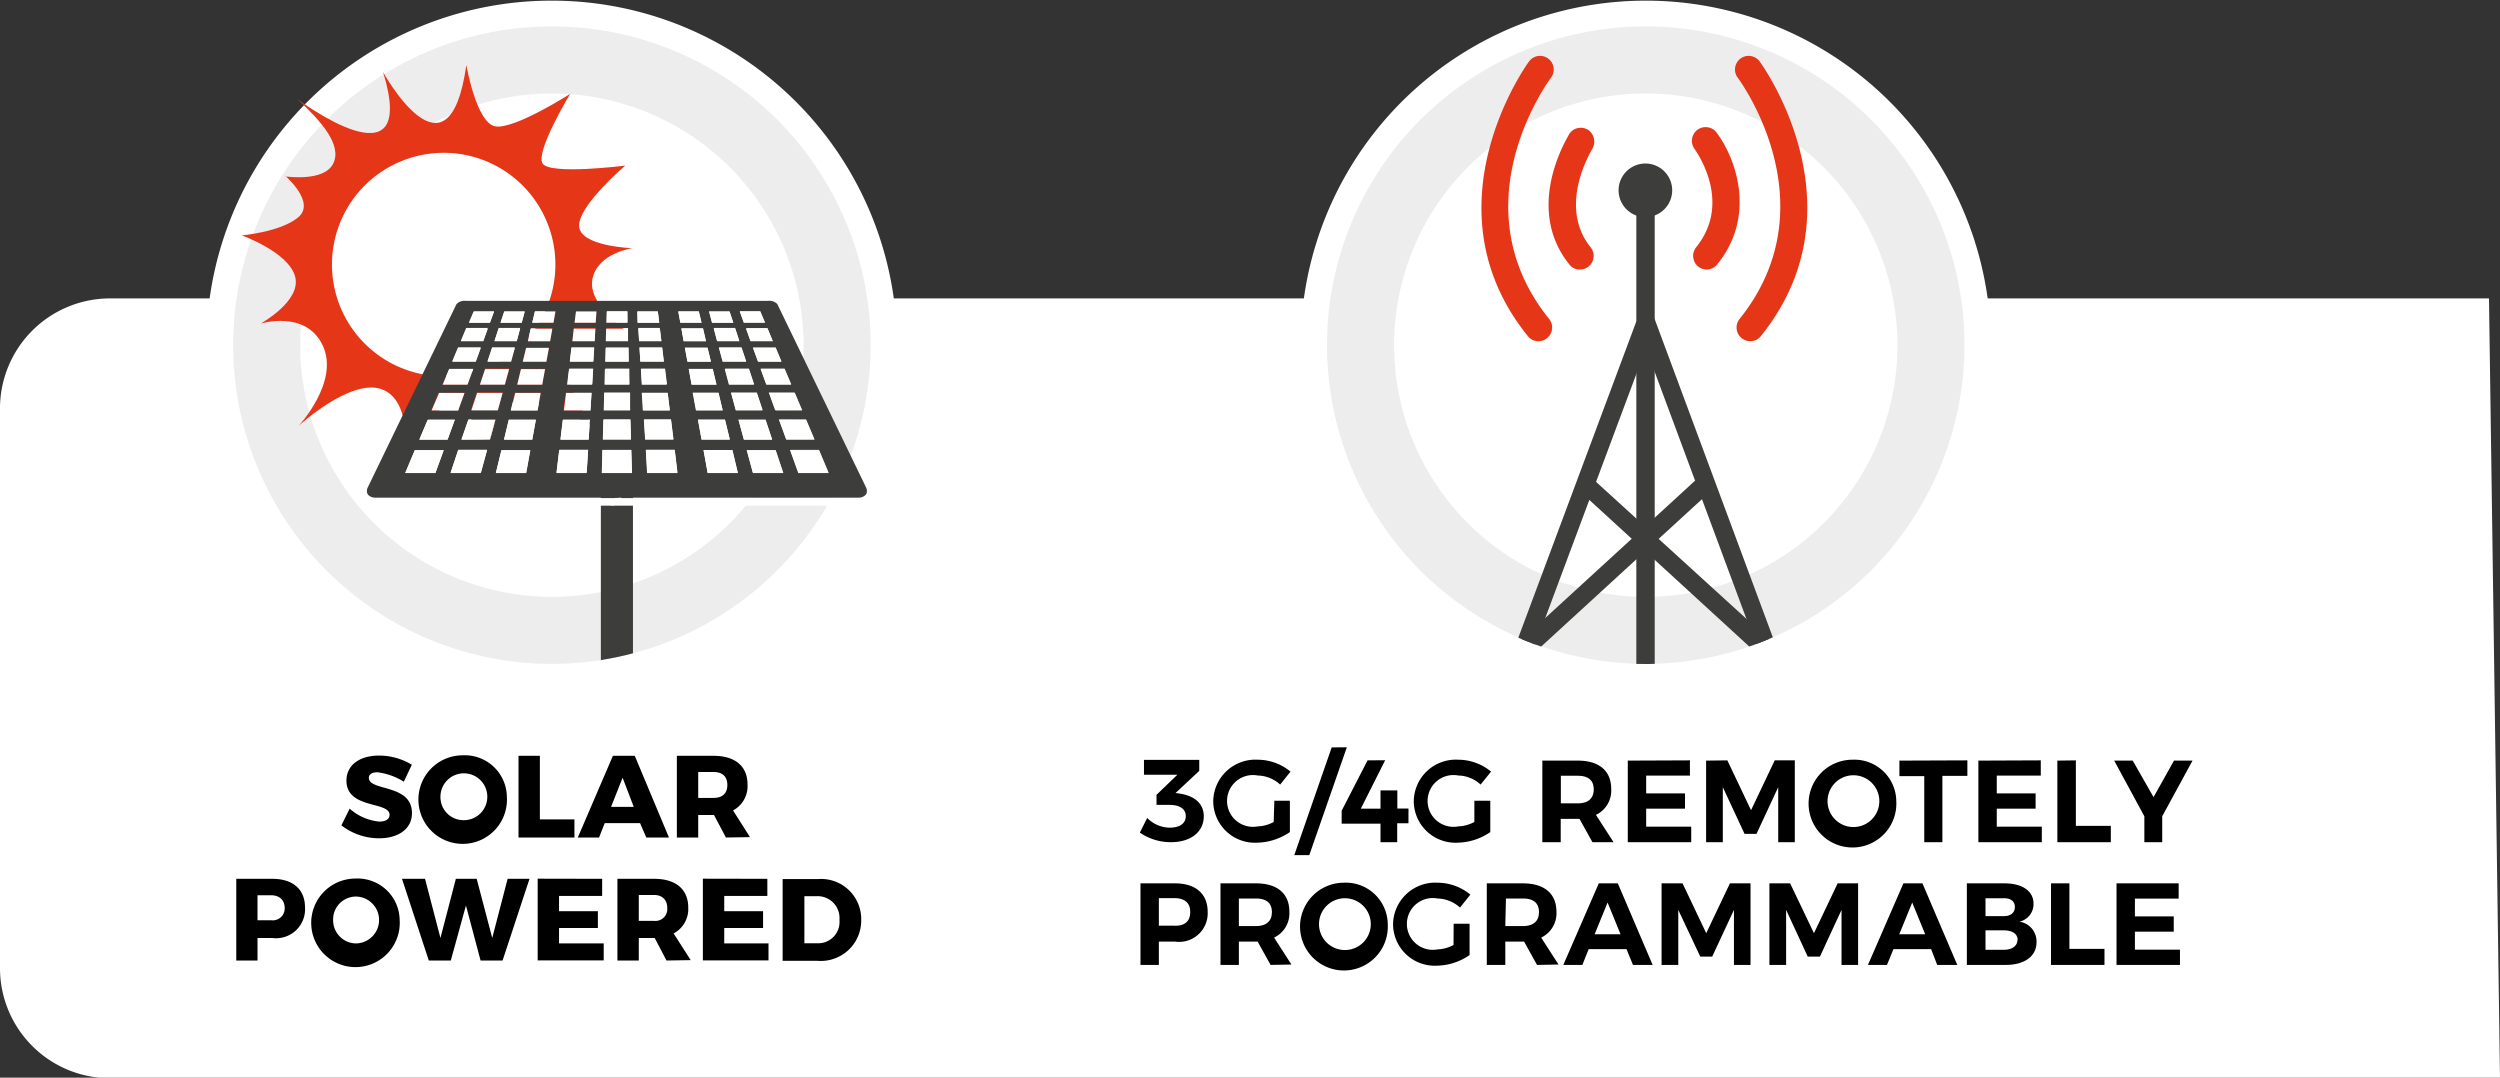 <?xml version="1.0"?>
<svg xmlns="http://www.w3.org/2000/svg" xmlns:xlink="http://www.w3.org/1999/xlink" id="Layer_1" data-name="Layer 1" viewBox="0 0 193.1 83.24" width="193.1" height="83.24" x="0" y="0"><rect x="0" y="0" width="193.1" height="83.24" fill="#333333" stroke="none"/><defs><style>.cls-1{fill:none;}.cls-2{fill:#fff;}.cls-3{clip-path:url(#clip-path);}.cls-4{fill:#eeeded;}.cls-5{fill:#e53617;}.cls-6{fill:#3d3d3b;}.cls-7{clip-path:url(#clip-path-2);}.cls-8{clip-path:url(#clip-path-3);}</style><clipPath id="clip-path" transform="translate(-324.37 -258.95)"><rect class="cls-1" x="340.31" y="258.95" width="53.32" height="53.32"/></clipPath><clipPath id="clip-path-2" transform="translate(-324.37 -258.95)"><rect class="cls-1" x="424.83" y="258.95" width="53.32" height="53.32"/></clipPath><clipPath id="clip-path-3" transform="translate(-324.37 -258.95)"><path class="cls-1" d="M426.82,285.57A24.62,24.62,0,1,0,451.44,261a24.62,24.62,0,0,0-24.62,24.62"/></clipPath></defs><path class="cls-2" d="M332.88,282a8.5,8.5,0,0,0-8.51,8.5v43.23a8.5,8.5,0,0,0,8.51,8.5H517.47L516.62,282Z" transform="translate(-324.37 -258.95)"/><g class="cls-3"><path class="cls-2" d="M393.63,285.61A26.66,26.66,0,1,1,367,259a26.66,26.66,0,0,1,26.66,26.66" transform="translate(-324.37 -258.95)"/><path class="cls-4" d="M367,310.23a24.62,24.62,0,1,1,24.62-24.62A24.65,24.65,0,0,1,367,310.23m0-44.06a19.44,19.44,0,1,0,19.44,19.44A19.46,19.46,0,0,0,367,266.17" transform="translate(-324.37 -258.95)"/><path class="cls-5" d="M346.41,272.58c.11,0,3,.43,3.7-1s-.93-3.28-2.8-5c0,0,9.48,7.15,6.65-2.06,0,0,5.06,9.19,6.43-.55,0,0,.77,4.49,2.24,4.74s5.78-2.51,5.78-2.51-2.71,4.48-2.13,5.38,6.39.16,6.39.16-3.6,3.05-3.57,4.65,4.12,1.73,4.12,1.73-2.64.36-3.08,2.33,2.53,4,2.53,4-3.69,0-4.5,1.68,1.94,5.7,1.94,5.7-4.3-2.36-6.05-1.85-1.9,3.62-1.9,3.62-1.28-3.19-3.09-3.17-3.42,3.8-3.42,3.8.6-4.37-1.81-5.22-6.41,2.84-6.41,2.84,3.17-3.39,1.88-6.19-4.8-1.72-4.8-1.72,3.19-1.76,2.65-3.65-4.12-3.16-4.12-3.16,3-.25,4.37-1.4-1-3.19-1-3.19" transform="translate(-324.37 -258.95)"/><path class="cls-2" d="M366.54,282.86a8.63,8.63,0,1,1-4.41-11.37,8.64,8.64,0,0,1,4.41,11.37" transform="translate(-324.37 -258.95)"/><polygon class="cls-6" points="48.35 50.6 47.54 50.78 46.79 50.92 46.41 50.99 46.41 37.48 48.89 37.48 48.89 50.46 48.35 50.6"/><path class="cls-2" d="M372.48,297.13l-.31.59-.1.12-.13.09-.17.06-.21,0,.31-.59.21,0,.17-.06.14-.09a.47.47,0,0,0,.09-.12" transform="translate(-324.37 -258.95)"/><path class="cls-2" d="M353.08,297.72l-.31-.59a.47.47,0,0,0,.09.12l.13.09.18.06.21,0,.31.59-.21,0-.17-.06-.14-.09-.09-.12" transform="translate(-324.37 -258.95)"/><path class="cls-6" d="M383.66,282.19a1,1,0,0,1,.25,0,.86.86,0,0,1,.23.06.78.78,0,0,1,.18.11.31.31,0,0,1,.11.12l6.83,14.11a.61.61,0,0,1,.07.31.44.44,0,0,1-.08.25.66.66,0,0,1-.23.17.8.8,0,0,1-.36.07H353.38a.8.8,0,0,1-.36-.07.66.66,0,0,1-.23-.17.44.44,0,0,1-.08-.25.61.61,0,0,1,.07-.31l6.83-14.11a.31.31,0,0,1,.11-.12.78.78,0,0,1,.18-.11.86.86,0,0,1,.23-.06,1,1,0,0,1,.25,0Zm-17.09,4.7.2-1.08H365l-.26,1.08Zm.29-1.58.17-1h-1.66l-.23,1Zm-1.38,7.59.28-1.53h-2.09l-.37,1.53Zm-.47,2.58.32-1.76H363.1l-.43,1.76Zm.88-4.83.25-1.36h-2l-.32,1.36Zm.36-2,.22-1.21h-1.85l-.29,1.21Zm.87-4.78.16-.87h-1.59l-.21.87Zm5.81,3,0-1.08h-1.75l0,1.08Zm11.8,0-.45-1.08h-1.75l.39,1.08Zm-11.85-1.58,0-1h-1.66l0,1Zm11.18,0-.41-1H382l.35,1Zm-10.87,10.17-.06-1.76H370.9l0,1.76Zm15.18,0-.74-1.76H385.4l.64,1.76Zm-1.09-2.58-.65-1.53h-2.09l.56,1.53Zm-.95-2.25-.58-1.36h-2l.49,1.36Zm-.85-2-.51-1.21h-1.85l.44,1.21Zm-12.37,4.24-.05-1.53H371l-.05,1.53Zm-.13-4.24,0-1.21h-1.85l0,1.21Zm.06,2,0-1.36h-2l0,1.36Zm10.42-6.77-.37-.87h-1.58l.32.87Zm-10.62,0,0-.87h-1.58l0,.87Zm-9,3,.29-1.08h-1.75l-.36,1.08Zm-2.73,0,.39-1.08h-1.75l-.45,1.08Zm14.53,0-.13-1.08h-1.75l.07,1.08Zm6.36,0-.36-1.08H379.9l.29,1.08Zm-11.81,0,.07-1.08h-1.75l-.13,1.08Zm5.26-1.58-.12-1h-1.66l.06,1Zm-13.76,0,.35-1h-1.66l-.41,1Zm19.78,0-.32-1H379.5l.26,1Zm-11.18,0,.06-1H368.7l-.12,1Zm-6,0,.26-1h-1.66l-.32,1Zm-2.77,10.17.48-1.76h-2.23l-.59,1.76Zm8.17,0,.11-1.76h-2.23l-.21,1.76Zm-6.86-4.83.37-1.36h-2l-.45,1.36Zm13.87,4.83-.21-1.76h-2.23l.11,1.76Zm-.31-2.58-.19-1.53h-2.08l.09,1.53Zm-13-4.24.32-1.21h-1.85l-.4,1.21Zm12.5,0-.15-1.21h-1.85l.07,1.21Zm-13.66,4.24.42-1.53h-2.09L360,292.9Zm20.39-4.24-.4-1.21h-1.85l.32,1.21Zm-12.5,0,.07-1.21h-1.85l-.15,1.21Zm13.16,2-.45-1.36h-2l.37,1.36ZM358,295.48l.64-1.76h-2.23l-.74,1.76Zm.94-2.58.56-1.53h-2.09l-.65,1.53Zm.82-2.25.49-1.36h-2l-.57,1.36Zm.72-2,.44-1.21h-1.85l-.51,1.21Zm9.5,2,.08-1.36h-2l-.17,1.36Zm-.14,2.25.09-1.53h-2.08l-.19,1.53Zm14.17,0-.51-1.53h-2.09l.42,1.53Zm.86,2.58-.59-1.76h-2.23l.48,1.76Zm-8.76-4.83-.17-1.36h-2l.08,1.36Zm-5.72-6.77.05-.87h-1.58l-.11.87Zm-8.18,0,.32-.87H361l-.37.87Zm13.08,0-.11-.87H373.6l0,.87Zm5.72,0-.29-.87h-1.58l.23.87Zm-16.34,0,.23-.87h-1.58l-.29.87Zm14.61,3-.26-1.08h-1.75l.2,1.08Zm-.38-1.58-.23-1H377l.17,1Zm1.29,5.34-.32-1.36h-2l.25,1.36Zm.55,2.25-.37-1.53h-2.09l.28,1.53Zm.62,2.58-.42-1.76h-2.23l.32,1.76Zm-1.65-6.82-.29-1.21h-1.85l.22,1.21Zm-1.15-4.78-.21-.87h-1.59l.16.87Z" transform="translate(-324.37 -258.95)"/><polygon class="cls-2" points="46.07 24.06 46.01 24.93 44.38 24.93 44.49 24.06 46.07 24.06"/><polygon class="cls-2" points="42.9 24.06 42.75 24.93 41.11 24.93 41.32 24.06 42.9 24.06"/><polygon class="cls-2" points="50.81 24.06 50.92 24.93 49.28 24.93 49.23 24.06 50.81 24.06"/><polygon class="cls-2" points="58.72 24.06 59.09 24.93 57.45 24.93 57.14 24.06 58.72 24.06"/><polygon class="cls-2" points="56.35 24.06 56.64 24.93 55 24.93 54.77 24.06 56.35 24.06"/><polygon class="cls-2" points="53.97 24.06 54.18 24.93 52.55 24.93 52.39 24.06 53.97 24.06"/><polygon class="cls-2" points="40.53 24.06 40.29 24.93 38.66 24.93 38.95 24.06 40.53 24.06"/><polygon class="cls-2" points="48.44 24.06 48.46 24.93 46.83 24.93 46.86 24.06 48.44 24.06"/><polygon class="cls-2" points="38.16 24.06 37.84 24.93 36.21 24.93 36.58 24.06 38.16 24.06"/><polygon class="cls-2" points="37.68 25.39 37.33 26.36 35.6 26.36 36.01 25.39 37.68 25.39"/><polygon class="cls-2" points="40.17 25.39 39.91 26.36 38.19 26.36 38.51 25.39 40.17 25.39"/><polygon class="cls-2" points="42.66 25.39 42.49 26.36 40.77 26.36 41 25.39 42.66 25.39"/><polygon class="cls-2" points="50.97 25.39 51.09 26.36 49.37 26.36 49.31 25.39 50.97 25.39"/><polygon class="cls-2" points="56.79 25.39 57.11 26.36 55.39 26.36 55.13 25.39 56.79 25.39"/><polygon class="cls-2" points="48.48 25.39 48.51 26.36 46.79 26.36 46.82 25.39 48.48 25.39"/><polygon class="cls-2" points="45.99 25.39 45.93 26.36 44.21 26.36 44.32 25.39 45.99 25.39"/><polygon class="cls-2" points="54.3 25.39 54.53 26.36 52.81 26.36 52.63 25.39 54.3 25.39"/><polygon class="cls-2" points="59.28 25.39 59.69 26.36 57.97 26.36 57.62 25.39 59.28 25.39"/><polygon class="cls-2" points="54.65 26.87 54.91 27.94 53.1 27.94 52.9 26.87 54.65 26.87"/><polygon class="cls-2" points="59.91 26.87 60.36 27.94 58.55 27.94 58.16 26.87 59.91 26.87"/><polygon class="cls-2" points="48.52 26.87 48.56 27.94 46.74 27.94 46.77 26.87 48.52 26.87"/><polygon class="cls-2" points="57.28 26.87 57.64 27.94 55.82 27.94 55.53 26.87 57.28 26.87"/><polygon class="cls-2" points="45.9 26.87 45.83 27.94 44.02 27.94 44.15 26.87 45.9 26.87"/><polygon class="cls-2" points="42.4 26.87 42.2 27.94 40.38 27.94 40.64 26.87 42.4 26.87"/><polygon class="cls-2" points="37.14 26.87 36.75 27.94 34.94 27.94 35.39 26.87 37.14 26.87"/><polygon class="cls-2" points="39.77 26.87 39.48 27.94 37.66 27.94 38.02 26.87 39.77 26.87"/><polygon class="cls-2" points="51.15 26.87 51.28 27.94 49.46 27.94 49.4 26.87 51.15 26.87"/><polygon class="cls-2" points="45.8 28.51 45.73 29.71 43.8 29.71 43.95 28.51 45.8 28.51"/><polygon class="cls-2" points="48.57 28.51 48.61 29.71 46.69 29.71 46.72 28.51 48.57 28.51"/><polygon class="cls-2" points="51.35 28.51 51.49 29.71 49.57 29.71 49.5 28.51 51.35 28.51"/><polygon class="cls-2" points="39.32 28.51 38.99 29.71 37.07 29.71 37.47 28.51 39.32 28.51"/><polygon class="cls-2" points="42.1 28.51 41.88 29.71 39.95 29.71 40.24 28.51 42.1 28.51"/><polygon class="cls-2" points="36.55 28.51 36.11 29.71 34.19 29.71 34.7 28.51 36.55 28.51"/><polygon class="cls-2" points="55.05 28.51 55.34 29.71 53.42 29.71 53.2 28.51 55.05 28.51"/><polygon class="cls-2" points="57.83 28.51 58.23 29.71 56.3 29.71 55.98 28.51 57.83 28.51"/><polygon class="cls-2" points="60.6 28.51 61.11 29.71 59.19 29.71 58.75 28.51 60.6 28.51"/><polygon class="cls-2" points="38.82 30.35 38.45 31.7 36.41 31.7 36.86 30.35 38.82 30.35"/><polygon class="cls-2" points="51.57 30.35 51.73 31.7 49.69 31.7 49.61 30.35 51.57 30.35"/><polygon class="cls-2" points="48.63 30.35 48.67 31.7 46.63 31.7 46.67 30.35 48.63 30.35"/><polygon class="cls-2" points="45.69 30.35 45.6 31.7 43.56 31.7 43.73 30.35 45.69 30.35"/><polygon class="cls-2" points="61.38 30.35 61.95 31.7 59.91 31.7 59.42 30.35 61.38 30.35"/><polygon class="cls-2" points="58.44 30.35 58.89 31.7 56.84 31.7 56.48 30.35 58.44 30.35"/><polygon class="cls-2" points="55.49 30.35 55.82 31.7 53.78 31.7 53.53 30.35 55.49 30.35"/><polygon class="cls-2" points="35.88 30.35 35.39 31.7 33.34 31.7 33.92 30.35 35.88 30.35"/><polygon class="cls-2" points="48.69 32.42 48.74 33.96 46.56 33.96 46.6 32.42 48.69 32.42"/><polygon class="cls-2" points="55.99 32.42 56.37 33.96 54.19 33.96 53.91 32.42 55.99 32.42"/><polygon class="cls-2" points="51.82 32.42 52.01 33.96 49.83 33.96 49.73 32.42 51.82 32.42"/><polygon class="cls-2" points="59.13 32.42 59.64 33.96 57.46 33.96 57.04 32.42 59.13 32.42"/><polygon class="cls-2" points="45.56 32.42 45.47 33.96 43.29 33.96 43.47 32.42 45.56 32.42"/><polygon class="cls-2" points="35.13 32.42 34.57 33.96 32.39 33.96 33.04 32.42 35.13 32.42"/><polygon class="cls-2" points="62.26 32.42 62.91 33.96 60.73 33.96 60.17 32.42 62.26 32.42"/><polygon class="cls-2" points="41.39 32.42 41.11 33.96 38.93 33.96 39.3 32.42 41.39 32.42"/><polygon class="cls-2" points="37.61 34.78 37.13 36.54 34.8 36.54 35.38 34.78 37.61 34.78"/><polygon class="cls-2" points="48.76 34.78 48.81 36.54 46.48 36.54 46.53 34.78 48.76 34.78"/><polygon class="cls-2" points="56.57 34.78 56.99 36.54 54.66 36.54 54.34 34.78 56.57 34.78"/><polygon class="cls-2" points="41.76 30.35 41.52 31.7 39.47 31.7 39.8 30.35 41.76 30.35"/><polygon class="cls-2" points="38.26 32.42 37.84 33.96 35.66 33.96 36.17 32.42 38.26 32.42"/><polygon class="cls-2" points="59.91 34.78 60.5 36.54 58.16 36.54 57.68 34.78 59.91 34.78"/><polygon class="cls-2" points="34.27 34.78 33.63 36.54 31.3 36.54 32.04 34.78 34.27 34.78"/><polygon class="cls-2" points="40.96 34.78 40.64 36.54 38.3 36.54 38.73 34.78 40.96 34.78"/><polygon class="cls-2" points="52.11 34.78 52.32 36.54 49.98 36.54 49.88 34.78 52.11 34.78"/><polygon class="cls-2" points="45.42 34.78 45.31 36.54 42.98 36.54 43.19 34.78 45.42 34.78"/><polygon class="cls-2" points="63.26 34.78 64 36.54 61.66 36.54 61.03 34.78 63.26 34.78"/><polygon class="cls-2" points="66.29 38.47 65.98 39.06 29.31 39.06 29 38.47 66.29 38.47"/></g><path d="M353.52,318.6c-.4,0-.66.15-.66.43,0,1.05,3.33.45,3.33,2.72,0,1.29-1.14,1.95-2.54,1.95a4.75,4.75,0,0,1-2.91-1l.64-1.29a4,4,0,0,0,2.28,1c.49,0,.8-.18.8-.52,0-1.07-3.33-.42-3.33-2.65,0-1.18,1-1.93,2.53-1.93a4.89,4.89,0,0,1,2.52.71l-.62,1.31A4.94,4.94,0,0,0,353.52,318.6Z" transform="translate(-324.37 -258.95)"/><path d="M363.52,320.48a3.42,3.42,0,1,1-3.41-3.19A3.25,3.25,0,0,1,363.52,320.48Zm-5.13,0a1.78,1.78,0,0,0,1.74,1.82,1.81,1.81,0,1,0-1.74-1.82Z" transform="translate(-324.37 -258.95)"/><path d="M366.07,317.33v4.91h2.67v1.4h-4.32v-6.31Z" transform="translate(-324.37 -258.95)"/><path d="M373.81,322.53h-2.73l-.44,1.11H369l2.71-6.31h1.69l2.64,6.31h-1.75Zm-.49-1.26-.86-2.25-.89,2.25Z" transform="translate(-324.37 -258.95)"/><path d="M380.44,323.64l-.92-1.74H378.3v1.74h-1.65v-6.31h2.84c1.67,0,2.62.81,2.62,2.22a2.13,2.13,0,0,1-1.12,2l1.31,2.06Zm-2.14-3.06h1.19c.67,0,1.06-.34,1.06-1s-.39-1-1.06-1H378.3Z" transform="translate(-324.37 -258.95)"/><path d="M347.93,329.05a2.24,2.24,0,0,1-2.54,2.35h-1.13v1.74h-1.64v-6.31h2.77C347,326.83,347.93,327.64,347.93,329.05Zm-1.57.05c0-.62-.39-1-1.05-1h-1.05v1.93h1.05A.92.92,0,0,0,346.36,329.1Z" transform="translate(-324.37 -258.95)"/><path d="M355.24,330a3.42,3.42,0,1,1-3.42-3.19A3.25,3.25,0,0,1,355.24,330Zm-5.14,0a1.79,1.79,0,0,0,1.74,1.82,1.81,1.81,0,0,0,0-3.62A1.77,1.77,0,0,0,350.1,330Z" transform="translate(-324.37 -258.95)"/><path d="M357.2,326.83l1.19,4.57,1.19-4.57h1.61l1.2,4.57,1.19-4.57h1.69l-2.08,6.31h-1.7l-1.13-4.25-1.17,4.25h-1.7l-2.07-6.31Z" transform="translate(-324.37 -258.95)"/><path d="M370.88,326.83v1.32h-3.33v1.18h3v1.3h-3v1.19H371v1.31H365.9v-6.31Z" transform="translate(-324.37 -258.95)"/><path d="M375.85,333.14l-.91-1.74h-1.23v1.74h-1.65v-6.31h2.84c1.67,0,2.63.81,2.63,2.22a2.13,2.13,0,0,1-1.13,2l1.32,2.06Zm-2.14-3.06h1.2a.92.92,0,0,0,1-1c0-.62-.39-1-1-1h-1.2Z" transform="translate(-324.37 -258.95)"/><path d="M383.64,326.83v1.32h-3.33v1.18h3v1.3h-3v1.19h3.42v1.31h-5.07v-6.31Z" transform="translate(-324.37 -258.95)"/><path d="M390.89,330a3.12,3.12,0,0,1-3.42,3.16h-2.65v-6.31h2.72A3.1,3.1,0,0,1,390.89,330Zm-1.68,0a1.69,1.69,0,0,0-1.71-1.83h-1v3.64h1.12A1.65,1.65,0,0,0,389.21,330Z" transform="translate(-324.37 -258.95)"/><path d="M417.35,322c0,1.2-1,2-2.53,2a4.2,4.2,0,0,1-2.41-.74l.57-1.13a2.49,2.49,0,0,0,1.73.75c.8,0,1.25-.34,1.25-.89s-.45-.87-1.26-.87h-1v-.78l1.61-1.55h-2.58v-1.15H417v.85l-1.83,1.71.34.05C416.61,320.42,417.35,321,417.35,322Z" transform="translate(-324.37 -258.95)"/><path d="M422.8,320.8H424v2.42a4.66,4.66,0,0,1-2.56.82,3.22,3.22,0,0,1-3.36-3.21,3.26,3.26,0,0,1,3.44-3.2,4,4,0,0,1,2.53.92l-.8,1a2.66,2.66,0,0,0-1.73-.7,2,2,0,1,0,0,3.93,2.79,2.79,0,0,0,1.23-.34Z" transform="translate(-324.37 -258.95)"/><path d="M428.4,316.67,425.5,325h-1.16l2.89-8.32Z" transform="translate(-324.37 -258.95)"/><path d="M431.36,317.67l-1.88,3.74H431V320h1.3v1.4h.86v1.14h-.87V324H431v-1.43H428v-1l2-3.89Z" transform="translate(-324.37 -258.95)"/><path d="M438.25,320.8h1.23v2.42a4.61,4.61,0,0,1-2.56.82,3.22,3.22,0,0,1-3.35-3.21,3.25,3.25,0,0,1,3.44-3.2,4,4,0,0,1,2.53.92l-.81,1a2.61,2.61,0,0,0-1.72-.7,2,2,0,1,0,0,3.93,2.86,2.86,0,0,0,1.24-.34Z" transform="translate(-324.37 -258.95)"/><path d="M447.37,324l-1-1.8h-1.45V324H443.5v-6.3h2.74c1.65,0,2.58.79,2.58,2.19a2.07,2.07,0,0,1-1.18,2L449,324Zm-2.44-3h1.31c.78,0,1.23-.36,1.23-1.08s-.45-1.05-1.23-1.05h-1.31Z" transform="translate(-324.37 -258.95)"/><path d="M454.9,317.68v1.18h-3.38v1.37h3v1.18h-3v1.39H455V324h-4.9v-6.3Z" transform="translate(-324.37 -258.95)"/><path d="M457.79,317.68l1.83,3.85,1.83-3.85H463V324h-1.28v-4.25l-1.68,3.61h-.92l-1.68-3.61V324h-1.29v-6.3Z" transform="translate(-324.37 -258.95)"/><path d="M470.84,320.83a3.39,3.39,0,1,1-3.39-3.2A3.24,3.24,0,0,1,470.84,320.83Zm-5.31,0a2,2,0,0,0,1.94,2,2,2,0,1,0-1.94-2Z" transform="translate(-324.37 -258.95)"/><path d="M476.33,317.68v1.2H474.4V324H473v-5.1h-1.92v-1.2Z" transform="translate(-324.37 -258.95)"/><path d="M482,317.68v1.18H478.6v1.37h3v1.18h-3v1.39h3.48V324h-4.9v-6.3Z" transform="translate(-324.37 -258.95)"/><path d="M484.71,317.68v5.06h2.7V324h-4.13v-6.3Z" transform="translate(-324.37 -258.95)"/><path d="M491.38,322v2H490v-2l-2.33-4.3h1.43l1.61,2.82,1.58-2.82h1.43Z" transform="translate(-324.37 -258.95)"/><path d="M417.65,329.37a2.21,2.21,0,0,1-2.52,2.31h-1.25v1.8h-1.42v-6.3h2.67C416.73,327.18,417.65,328,417.65,329.37Zm-1.35,0c0-.7-.45-1.05-1.24-1.05h-1.18v2.13h1.18C415.85,330.49,416.3,330.13,416.3,329.41Z" transform="translate(-324.37 -258.95)"/><path d="M422.51,333.48l-1-1.8h-1.45v1.8h-1.42v-6.3h2.74c1.65,0,2.58.79,2.58,2.19a2.07,2.07,0,0,1-1.18,2l1.34,2.08Zm-2.45-3h1.32c.78,0,1.23-.36,1.23-1.08s-.45-1.05-1.23-1.05h-1.32Z" transform="translate(-324.37 -258.95)"/><path d="M431.56,330.33a3.39,3.39,0,1,1-3.39-3.2A3.24,3.24,0,0,1,431.56,330.33Zm-5.31,0a2,2,0,0,0,1.94,2,2,2,0,1,0-1.94-2Z" transform="translate(-324.37 -258.95)"/><path d="M436.65,330.3h1.23v2.42a4.6,4.6,0,0,1-2.55.82,3.22,3.22,0,0,1-3.36-3.21,3.26,3.26,0,0,1,3.44-3.2,4,4,0,0,1,2.53.92l-.8,1a2.66,2.66,0,0,0-1.73-.7,2,2,0,1,0,0,3.93,2.79,2.79,0,0,0,1.23-.34Z" transform="translate(-324.37 -258.95)"/><path d="M443.09,333.48l-1-1.8h-1.45v1.8h-1.43v-6.3H442c1.65,0,2.59.79,2.59,2.19a2.08,2.08,0,0,1-1.18,2l1.34,2.08Zm-2.45-3H442c.79,0,1.24-.36,1.24-1.08s-.45-1.05-1.24-1.05h-1.31Z" transform="translate(-324.37 -258.95)"/><path d="M450,332.26h-2.92l-.49,1.22h-1.47l2.74-6.3h1.47l2.69,6.3h-1.52Zm-.46-1.15-1-2.45-1,2.45Z" transform="translate(-324.37 -258.95)"/><path d="M454.33,327.18l1.83,3.85,1.83-3.85h1.59v6.3H458.3v-4.25l-1.68,3.61h-.92L454,329.23v4.25h-1.29v-6.3Z" transform="translate(-324.37 -258.95)"/><path d="M462.64,327.18l1.84,3.85,1.83-3.85h1.58v6.3h-1.28v-4.25l-1.67,3.61H464l-1.67-3.61v4.25h-1.29v-6.3Z" transform="translate(-324.37 -258.95)"/><path d="M473.53,332.26h-2.91l-.5,1.22h-1.47l2.74-6.3h1.47l2.69,6.3H474Zm-.46-1.15-1-2.45-1,2.45Z" transform="translate(-324.37 -258.95)"/><path d="M481.44,328.75a1.39,1.39,0,0,1-1.09,1.39,1.54,1.54,0,0,1,1.32,1.59c0,1.08-.92,1.75-2.38,1.75h-3v-6.3h2.9C480.58,327.18,481.44,327.78,481.44,328.75ZM480,329c0-.43-.33-.68-.87-.67h-1.4v1.38h1.4C479.66,329.72,480,329.46,480,329Zm.21,2.54c0-.46-.41-.73-1.08-.73h-1.4v1.5h1.4C479.79,332.32,480.2,332,480.2,331.55Z" transform="translate(-324.37 -258.95)"/><path d="M484.21,327.18v5.06h2.71v1.24h-4.13v-6.3Z" transform="translate(-324.37 -258.95)"/><path d="M492.65,327.18v1.18h-3.38v1.37h3v1.18h-3v1.39h3.48v1.18h-4.9v-6.3Z" transform="translate(-324.37 -258.95)"/><g class="cls-7"><path class="cls-2" d="M478.15,285.61A26.66,26.66,0,1,1,451.49,259a26.66,26.66,0,0,1,26.66,26.66" transform="translate(-324.37 -258.95)"/><path class="cls-4" d="M451.49,310.23a24.62,24.62,0,1,1,24.62-24.62,24.65,24.65,0,0,1-24.62,24.62m0-44.06a19.44,19.44,0,1,0,19.44,19.44,19.46,19.46,0,0,0-19.44-19.44" transform="translate(-324.37 -258.95)"/><path class="cls-5" d="M443.2,285.3a1,1,0,0,1-.82-.39c-8.07-10,0-21.11.1-21.22a1.05,1.05,0,1,1,1.69,1.26c-.3.4-7.18,9.89-.15,18.63a1.05,1.05,0,0,1-.16,1.49A1,1,0,0,1,443.2,285.3Z" transform="translate(-324.37 -258.95)"/><path class="cls-5" d="M446.41,279.77a1,1,0,0,1-.82-.39c-3.12-3.88-.88-8.56-.08-9.95a1,1,0,0,1,.1-.18,1.07,1.07,0,0,1,1.44-.26,1.11,1.11,0,0,1,.31,1.46c-.61,1.06-2.43,4.74-.13,7.6a1.06,1.06,0,0,1-.16,1.49A1.08,1.08,0,0,1,446.41,279.77Z" transform="translate(-324.37 -258.95)"/><path class="cls-5" d="M459.56,285.3a1,1,0,0,1-.66-.23,1.05,1.05,0,0,1-.16-1.49c7-8.74.15-18.23-.15-18.63a1.05,1.05,0,1,1,1.69-1.26c.09.11,8.18,11.19.1,21.22A1,1,0,0,1,459.56,285.3Z" transform="translate(-324.37 -258.95)"/><path class="cls-5" d="M456.21,279.77a1.11,1.11,0,0,1-.67-.23,1.07,1.07,0,0,1-.16-1.49c2.83-3.51,0-7.38-.08-7.54a1.06,1.06,0,1,1,1.7-1.26c1.36,1.82,3.12,6.29,0,10.13A1.06,1.06,0,0,1,456.21,279.77Z" transform="translate(-324.37 -258.95)"/></g><g class="cls-8"><path class="cls-6" d="M441.37,311.62a.73.73,0,0,1-.25,0,.71.71,0,0,1-.41-.91l10-26.8a.71.71,0,0,1,.91-.41.7.7,0,0,1,.42.91l-10,26.79A.69.69,0,0,1,441.37,311.62Z" transform="translate(-324.37 -258.95)"/><path class="cls-6" d="M461.56,311.62a.7.7,0,0,1-.66-.46l-10-26.93a.71.71,0,1,1,1.33-.49l10,26.93a.71.71,0,0,1-.42.91A.73.73,0,0,1,461.56,311.62Z" transform="translate(-324.37 -258.95)"/><path class="cls-6" d="M442.45,309.56a.71.71,0,0,1-.52-.23.7.7,0,0,1,0-1l13.31-12.2a.71.71,0,0,1,1,1l-13.31,12.2A.7.7,0,0,1,442.45,309.56Z" transform="translate(-324.37 -258.95)"/><path class="cls-6" d="M460.49,309.56a.66.66,0,0,1-.48-.19l-13.31-12.2a.71.71,0,0,1-.05-1,.7.7,0,0,1,1,0L461,308.33a.71.71,0,0,1-.47,1.23Z" transform="translate(-324.37 -258.95)"/><path class="cls-6" d="M451.47,312a.71.71,0,0,1-.71-.71V273.64a.71.71,0,0,1,1.42,0v37.69A.71.71,0,0,1,451.47,312Z" transform="translate(-324.37 -258.95)"/><path class="cls-6" d="M453.53,273.64a2.07,2.07,0,1,1-2.06-2.06,2.07,2.07,0,0,1,2.06,2.06" transform="translate(-324.37 -258.95)"/></g></svg>

